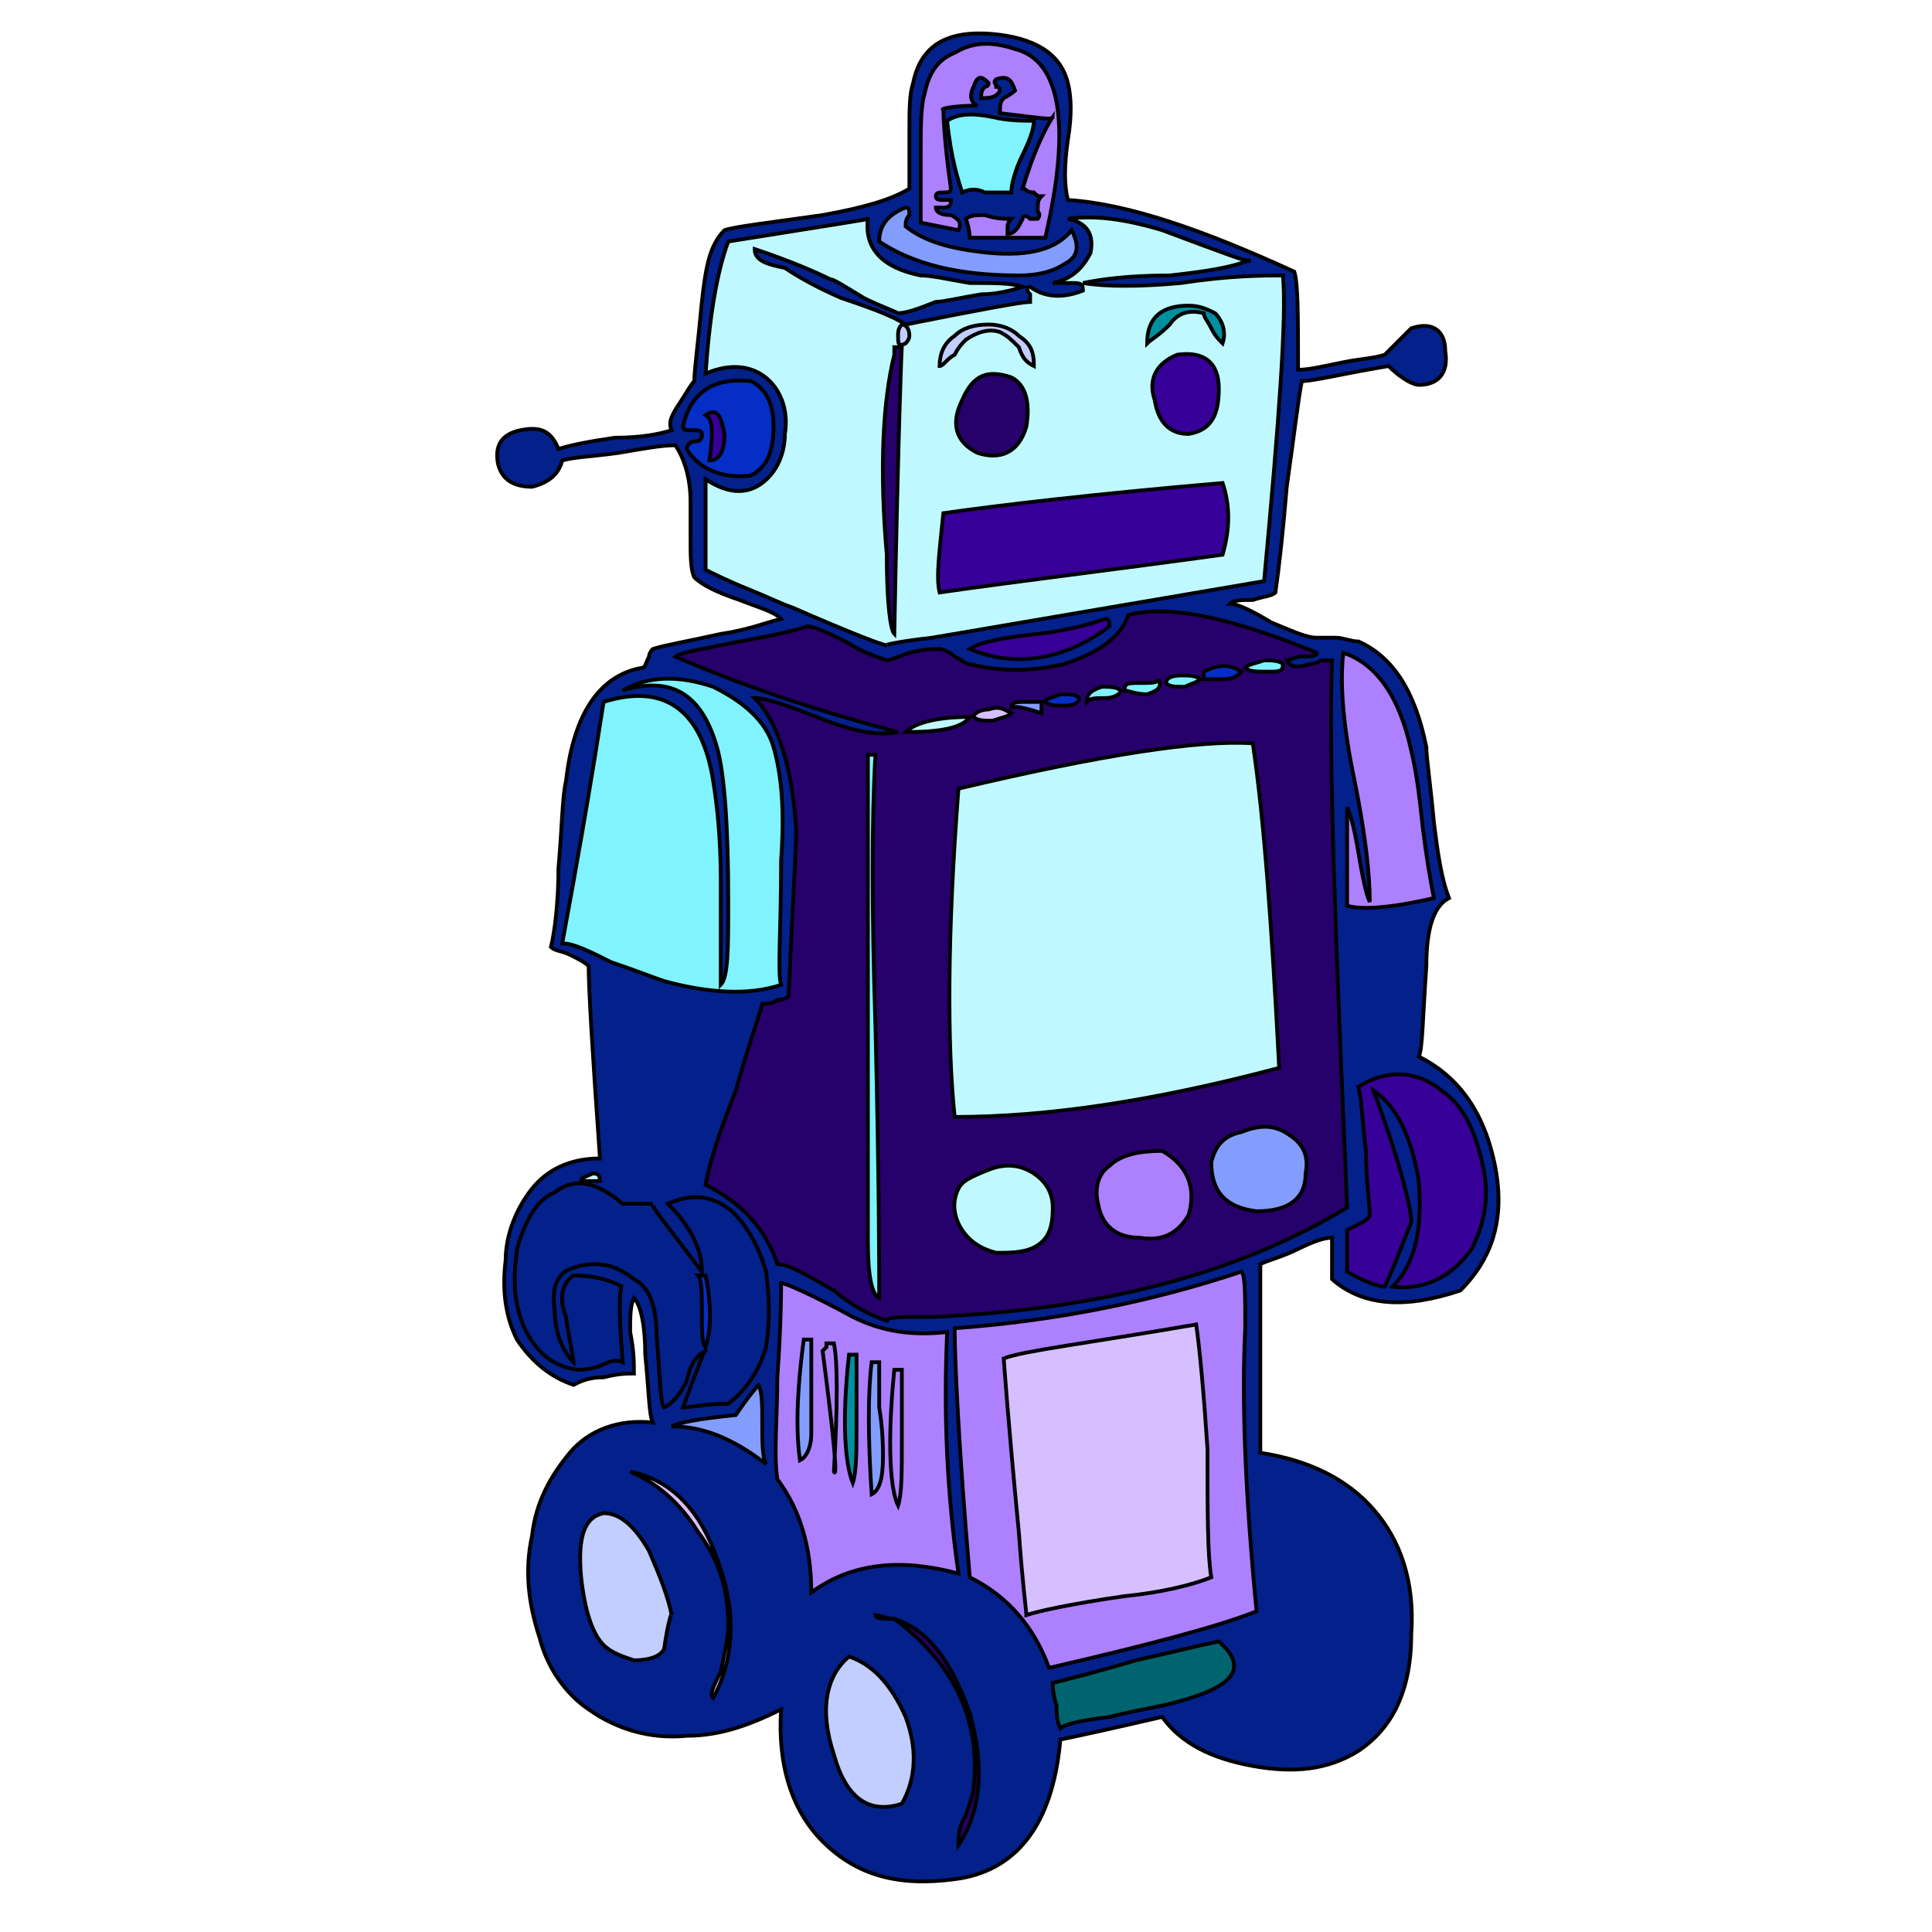 <svg id="th_rob_robot-69" width="100%" height="100%" xmlns="http://www.w3.org/2000/svg" version="1.1" xmlns:xlink="http://www.w3.org/1999/xlink" xmlns:svgjs="http://svgjs.com/svgjs" preserveAspectRatio="xMidYMin slice" data-uid="rob_robot-69" data-keyword="rob_robot-69" viewBox="0 0 512 512" data-colors="[&quot;#03208b&quot;,&quot;#360099&quot;,&quot;#26006b&quot;,&quot;#ad80ff&quot;,&quot;#00646f&quot;,&quot;#26006b&quot;,&quot;#c1ceff&quot;,&quot;#ad80ff&quot;,&quot;#03208b&quot;,&quot;#839dff&quot;,&quot;#d6bfff&quot;,&quot;#c1ceff&quot;,&quot;#d6bfff&quot;,&quot;#d6bfff&quot;,&quot;#360099&quot;,&quot;#bff9ff&quot;,&quot;#052ec7&quot;,&quot;#839dff&quot;,&quot;#80f3ff&quot;,&quot;#ad80ff&quot;,&quot;#ad80ff&quot;,&quot;#ad80ff&quot;,&quot;#839dff&quot;,&quot;#008f9e&quot;,&quot;#ad80ff&quot;,&quot;#839dff&quot;,&quot;#ad80ff&quot;,&quot;#d6bfff&quot;,&quot;#052ec7&quot;,&quot;#80f3ff&quot;,&quot;#bff9ff&quot;,&quot;#03208b&quot;,&quot;#360099&quot;,&quot;#360099&quot;,&quot;#839dff&quot;,&quot;#bff9ff&quot;,&quot;#bff9ff&quot;,&quot;#26006b&quot;,&quot;#00646f&quot;,&quot;#bff9ff&quot;,&quot;#00646f&quot;,&quot;#26006b&quot;,&quot;#00646f&quot;,&quot;#80f3ff&quot;,&quot;#c1ceff&quot;,&quot;#ad80ff&quot;,&quot;#26006b&quot;,&quot;#c1ceff&quot;,&quot;#008f9e&quot;,&quot;#052ec7&quot;,&quot;#839dff&quot;,&quot;#26006b&quot;,&quot;#bff9ff&quot;,&quot;#bff9ff&quot;,&quot;#d6bfff&quot;,&quot;#839dff&quot;,&quot;#052ec7&quot;,&quot;#80f3ff&quot;,&quot;#80f3ff&quot;,&quot;#839dff&quot;,&quot;#052ec7&quot;,&quot;#80f3ff&quot;,&quot;#d6bfff&quot;,&quot;#360099&quot;,&quot;#360099&quot;,&quot;#26006b&quot;,&quot;#360099&quot;,&quot;#26006b&quot;,&quot;#052ec7&quot;,&quot;#03208b&quot;,&quot;#008f9e&quot;,&quot;#008f9e&quot;]"><path id="th_rob_robot-69_20" d="M378 256C378 246 380 240 384 238C382 233 381 226 380 218C379 207 378 201 378 198C375 183 369 174 360 170C358 170 356 169 354 169C351 169 350 169 349 169C346 169 342 167 337 165C332 162 328 160 326 160C327 159 329 159 332 159C335 158 337 158 338 157C339 150 340 141 341 129C343 115 344 106 345 101C348 101 356 99 368 97C372 101 375 102 376 102C381 102 384 99 383 93C383 88 380 85 374 87C374 87 372 89 367 94C364 95 361 95 356 96C351 97 347 98 344 98C344 84 344 75 343 72C319 61 299 54 283 53C282 49 282 44 283 37C284 31 284 26 283 22C281 14 274 10 263 9C251 8 244 12 242 22C241 25 241 29 241 35C241 42 241 47 241 50C236 53 229 55 218 57C204 59 195 60 192 61C188 65 187 71 186 80C185 91 184 98 184 101C183 102 182 104 180 107C178 110 177 112 178 114C175 115 170 116 163 116C156 117 151 118 148 119C146 114 143 113 138 114C133 115 131 118 132 123C133 127 136 129 141 129C145 128 148 126 149 122C153 121 157 121 164 120C170 119 175 118 179 118C181 121 183 126 183 133C183 135 183 138 183 143C183 147 183 151 184 153C186 155 190 157 196 159C201 161 205 162 207 164C203 165 198 167 191 168C182 170 176 171 173 172C173 172 172 173 172 174C171 176 171 177 170 177C159 179 152 189 150 207C149 211 149 219 148 230C148 239 147 247 146 251C147 252 149 252 151 253C153 254 155 255 156 256C156 262 157 279 159 307C151 307 145 310 141 315C137 320 134 327 134 334C133 342 134 349 137 355C141 361 146 365 152 367C154 366 156 365 160 365C164 364 166 364 168 364C168 361 168 358 167 353C167 349 167 346 168 344C170 346 171 352 171 359C172 369 172 375 173 377C164 376 156 379 151 385C146 391 142 398 141 407C139 416 140 425 143 434C145 442 150 449 156 453C163 458 172 461 182 460C191 460 199 457 207 453C206 468 210 480 218 488C227 497 238 500 253 498C269 496 279 484 281 461C286 460 295 458 308 455C313 462 321 466 332 468C343 470 352 469 360 464C369 458 374 448 374 433C375 419 371 408 364 400C357 392 347 387 334 385L334 335C336 334 340 333 344 331C348 329 351 328 353 328C353 328 353 330 353 333C353 336 353 338 353 339C361 346 372 347 387 342C396 333 399 322 396 308C393 294 386 285 376 280C377 278 377 270 378 256Z " fill-rule="evenodd" fill="#03208b" stroke-width="1" stroke="#000000"></path><path id="th_rob_robot-69_0" d="M376 313C374 301 370 293 364 289C371 308 374 320 374 324C373 326 371 332 367 341C366 341 362 340 357 337L357 326C361 324 363 323 363 322C363 319 362 313 362 305C361 298 361 292 360 288C368 283 376 284 382 289C388 293 391 300 393 309C395 318 393 325 390 331C385 338 378 342 369 341C375 335 377 326 376 313Z " fill-rule="evenodd" fill="#360099" stroke-width="1" stroke="#000000"></path><path id="th_rob_robot-69_1" d="M235 350C232 349 227 347 221 342C214 338 209 335 206 335C203 326 197 319 187 314C188 308 191 299 195 289C198 278 201 270 202 266C203 266 205 266 206 265C208 265 209 264 209 264C210 240 211 225 211 220C210 203 206 191 200 185C203 185 209 187 219 191C227 194 233 195 238 194C215 188 195 181 179 174C180 173 186 172 196 170C208 168 214 166 214 166C216 166 220 168 224 170C229 173 232 174 235 175C236 175 238 174 241 173C245 172 247 172 249 172C250 172 252 173 253 174C255 175 256 176 257 176C265 178 273 178 282 176C291 173 297 169 299 163C310 160 327 164 349 173C349 174 347 174 345 174C343 174 342 175 341 175C342 177 344 177 347 176C347 176 349 176 350 175C351 175 352 175 353 175C352 201 354 250 357 320C329 337 293 347 247 349C239 349 235 349 235 350Z " fill-rule="evenodd" fill="#26006b" stroke-width="1" stroke="#000000"></path><path id="th_rob_robot-69_2" d="M257 418C254 383 253 360 253 352C280 350 305 345 329 337C330 338 330 343 330 352C329 371 330 396 333 427C323 431 304 436 278 442C274 431 267 423 257 418Z " fill-rule="evenodd" fill="#ad80ff" stroke-width="1" stroke="#000000"></path><path id="th_rob_robot-69_3" d="M280 452C279 449 279 447 279 446C283 445 291 443 301 440C310 438 318 436 323 435C331 442 327 447 312 451C309 452 302 453 294 455C286 456 282 457 281 458C280 456 280 454 280 452Z " fill-rule="evenodd" fill="#00646f" stroke-width="1" stroke="#000000"></path><path id="th_rob_robot-69_4" d="M256 481C257 478 258 475 258 474C260 456 253 441 237 429C237 429 237 429 237 429C234 429 232 429 232 428C233 428 235 429 237 429L237 429C246 432 252 440 257 454C261 468 260 480 254 489C254 487 254 484 256 481Z " fill-rule="evenodd" fill="#26006b" stroke-width="1" stroke="#000000"></path><path id="th_rob_robot-69_5" d="M221 465C217 453 219 444 225 439C231 441 236 446 240 455C243 463 243 471 239 478C230 481 224 476 221 465Z " fill-rule="evenodd" fill="#c1ceff" stroke-width="1" stroke="#000000"></path><path id="th_rob_robot-69_6" d="M206 392C205 385 206 376 206 365C207 351 207 342 207 340C208 340 215 343 226 349C234 353 242 354 251 353C250 375 251 396 254 417C239 413 226 414 215 422C215 410 212 400 206 392Z " fill-rule="evenodd" fill="#ad80ff" stroke-width="1" stroke="#000000"></path><path id="th_rob_robot-69_7" d="M181 373C185 362 187 357 187 358C185 359 183 361 182 366C180 370 178 372 176 373C175 372 175 366 174 354C174 346 172 341 168 339C163 335 158 334 152 336C148 337 146 341 147 347C147 353 149 358 152 361C152 360 151 356 150 349C148 344 149 340 152 338C157 338 161 339 165 341C164 341 164 348 165 361C163 360 161 361 159 362C156 363 154 363 153 363C146 362 142 358 139 352C136 345 136 339 137 331C139 324 142 318 147 316C152 312 158 313 165 319C170 319 172 319 173 319C172 319 177 325 186 337C186 332 184 326 177 319C184 316 189 317 194 321C198 325 201 330 203 337C204 344 204 351 203 357C201 364 197 369 193 372C187 372 183 373 181 373Z " fill-rule="evenodd" fill="#03208b" stroke-width="1" stroke="#000000"></path><path id="th_rob_robot-69_8" d="M195 375C199 369 202 366 201 367C202 369 202 372 202 377C202 382 202 386 203 388C194 381 186 378 178 378C180 377 185 376 195 375Z " fill-rule="evenodd" fill="#839dff" stroke-width="1" stroke="#000000"></path><path id="th_rob_robot-69_9" d="M191 443C192 438 193 434 193 431C193 422 191 414 185 406C180 398 174 393 167 390C177 392 185 399 190 413C195 426 195 439 189 450C188 449 189 447 191 443Z " fill-rule="evenodd" fill="#d6bfff" stroke-width="1" stroke="#000000"></path><path id="th_rob_robot-69_10" d="M168 440C165 439 162 438 160 436C157 433 155 427 154 418C153 407 155 402 160 401C164 401 168 404 172 411C175 418 177 423 178 428C178 427 177 430 176 437C175 439 172 440 168 440Z " fill-rule="evenodd" fill="#c1ceff" stroke-width="1" stroke="#000000"></path><path id="th_rob_robot-69_11" d="M154 313C154 312 155 312 157 311C158 311 159 311 159 313Z " fill-rule="evenodd" fill="#bff9ff" stroke-width="1" stroke="#000000"></path><path id="th_rob_robot-69_12" d="M160 186C176 181 186 188 189 207C190 213 191 222 191 233C191 249 191 258 191 261C193 259 193 251 193 239C193 219 192 205 190 198C186 184 178 179 165 183C172 179 180 179 189 182C197 186 203 191 205 198C207 205 208 214 207 228C207 247 206 258 207 261C198 264 187 263 176 260C173 259 168 257 162 255C156 252 152 250 149 250C157 207 160 185 160 186Z " fill-rule="evenodd" fill="#80f3ff" stroke-width="1" stroke="#000000"></path><path id="th_rob_robot-69_13" d="M257 172C260 170 266 169 275 168C284 167 290 165 293 164C294 164 294 165 294 166C282 175 269 177 257 172Z " fill-rule="evenodd" fill="#360099" stroke-width="1" stroke="#000000"></path><path id="th_rob_robot-69_14" d="M187 127C193 131 198 131 202 128C206 125 208 120 208 115C209 109 207 104 204 101C200 97 194 96 187 99C188 84 190 72 193 64C218 60 231 58 230 58C229 66 234 71 244 73C247 73 251 74 257 75C264 75 268 75 271 76C268 77 264 78 260 78C254 79 250 80 248 80C243 82 240 83 238 83C236 82 233 81 229 79C224 76 221 74 220 74C216 72 209 69 200 66C200 69 203 70 208 71C211 73 216 76 223 79C232 82 237 84 240 86C260 82 271 80 273 80C273 79 273 78 273 78C272 77 272 76 273 76C277 79 282 79 287 77C287 75 286 75 284 75C281 75 280 75 279 75C284 74 287 71 289 67C290 62 288 59 283 58C290 57 298 58 308 61C324 67 332 70 331 69C326 71 319 72 310 73C299 73 292 74 287 75C293 76 302 76 313 75C326 73 335 73 340 73C341 84 339 111 335 154C329 155 300 160 247 169C238 170 234 171 235 171C234 171 226 168 210 161C207 160 203 158 198 156C193 154 189 152 187 151Z " fill-rule="evenodd" fill="#bff9ff" stroke-width="1" stroke="#000000"></path><path id="th_rob_robot-69_15" d="M184 117C186 117 186 116 186 115C186 114 185 114 183 114C182 114 181 114 181 113C183 104 189 100 199 101C203 103 205 107 205 113C205 120 203 124 199 126C191 127 185 124 182 119C182 118 183 117 184 117Z " fill-rule="evenodd" fill="#052ec7" stroke-width="1" stroke="#000000"></path><path id="th_rob_robot-69_16" d="M241 57C240 58 240 59 240 60C245 64 252 66 262 67C273 68 280 66 284 61C286 65 286 68 282 70C279 72 275 73 270 73C254 73 242 70 233 64C233 60 235 57 240 55C241 55 241 56 241 57Z " fill-rule="evenodd" fill="#839dff" stroke-width="1" stroke="#000000"></path><path id="th_rob_robot-69_17" d="M251 32C254 30 258 30 263 31C267 32 271 32 274 32C274 34 273 37 271 41C269 45 268 49 268 51C267 51 264 51 261 51C259 50 257 50 255 51C254 48 252 42 251 32Z " fill-rule="evenodd" fill="#80f3ff" stroke-width="1" stroke="#000000"></path><path id="th_rob_robot-69_18" d="M253 14C258 11 263 11 269 13C281 16 284 33 277 63C275 63 272 63 268 63C263 63 259 63 257 63C257 63 257 61 256 58C257 57 259 57 261 57C264 58 266 58 268 58C268 58 267 59 267 60C267 60 267 61 267 62C269 62 270 60 271 58C271 57 272 57 273 58C274 58 274 58 275 58C275 58 276 57 275 56C275 54 275 53 276 52C275 52 275 52 274 51C272 51 272 50 271 50C274 40 277 34 279 31C279 32 274 31 265 30C265 28 265 27 266 26C268 25 269 24 269 24C268 21 267 20 264 21C263 22 264 22 264 23C265 23 265 24 265 24C264 26 262 26 260 26C260 25 260 24 261 23C262 23 262 22 262 22C260 20 259 20 258 23C257 25 257 27 259 28C252 28 249 29 250 29C250 29 250 36 252 50C252 51 251 51 250 51C249 51 248 51 248 52C248 53 249 53 250 53C252 53 252 53 252 53C252 54 252 55 250 55C249 55 248 55 248 55C248 56 249 57 252 57C254 58 255 59 254 61L244 59C244 55 244 49 244 41C244 34 244 28 245 25C246 20 248 16 253 14Z " fill-rule="evenodd" fill="#ad80ff" stroke-width="1" stroke="#000000"></path><path id="th_rob_robot-69_19" d="M374 199C375 203 376 209 377 219C378 227 379 233 380 238C367 241 360 241 357 240C357 225 357 217 357 214C358 216 359 220 360 226C361 232 362 237 363 239C363 232 362 222 359 207C356 193 355 181 356 173C365 176 371 185 374 199Z " fill-rule="evenodd" fill="#ad80ff" stroke-width="1" stroke="#000000"></path><path id="th_rob_robot-69_21" d="M237 363C235 383 236 395 238 399C239 396 239 390 239 382C239 372 239 365 239 363Z " fill-rule="evenodd" fill="#ad80ff" stroke-width="1" stroke="#000000"></path><path id="th_rob_robot-69_22" d="M231 361C230 369 230 381 231 396C233 395 234 392 234 386C234 384 234 379 233 373C233 368 233 364 233 361C232 361 232 361 231 361Z " fill-rule="evenodd" fill="#839dff" stroke-width="1" stroke="#000000"></path><path id="th_rob_robot-69_23" d="M225 359C223 377 224 388 226 393C227 390 227 384 227 377C227 367 227 361 227 359Z " fill-rule="evenodd" fill="#008f9e" stroke-width="1" stroke="#000000"></path><path id="th_rob_robot-69_24" d="M219 356C219 356 219 357 219 357C218 358 218 358 218 358C221 381 222 392 221 390C222 372 222 361 221 356Z " fill-rule="evenodd" fill="#ad80ff" stroke-width="1" stroke="#000000"></path><path id="th_rob_robot-69_25" d="M213 355C211 370 211 380 212 387C214 386 215 383 215 380L215 375C215 373 215 371 215 370L215 355Z " fill-rule="evenodd" fill="#839dff" stroke-width="1" stroke="#000000"></path><path id="th_rob_robot-69_26" d="M271 393C270 380 270 369 269 361C284 359 298 357 314 354C315 361 316 371 317 385C317 401 318 411 318 417C288 421 273 424 274 424C273 418 272 408 271 393Z " fill-rule="evenodd" fill="#ad80ff" stroke-width="1" stroke="#000000"></path><path id="th_rob_robot-69_27" d="M270 406C271 420 272 427 272 428C275 427 284 425 298 423C308 422 316 420 321 418C320 412 320 401 320 384C319 369 318 358 317 351C288 356 271 358 266 360C266 360 267 375 270 406Z " fill-rule="evenodd" fill="#d6bfff" stroke-width="1" stroke="#000000"></path><path id="th_rob_robot-69_28" d="M185 338C186 339 186 343 186 348C186 353 186 356 187 357C188 354 189 348 187 338Z " fill-rule="evenodd" fill="#052ec7" stroke-width="1" stroke="#000000"></path><path id="th_rob_robot-69_29" d="M265 315C269 315 272 316 274 319C274 323 272 325 268 326C265 326 262 325 260 323C259 318 261 316 265 315Z " fill-rule="evenodd" fill="#80f3ff" stroke-width="1" stroke="#000000"></path><path id="th_rob_robot-69_30" d="M254 315C252 319 253 323 255 326C257 329 260 331 264 332C268 332 272 332 275 330C278 328 279 325 279 320C279 316 277 313 274 311C271 309 267 308 262 310C257 312 255 313 254 315Z " fill-rule="evenodd" fill="#bff9ff" stroke-width="1" stroke="#000000"></path><path id="th_rob_robot-69_31" d="M300 321C298 320 297 318 298 316C298 314 299 313 301 312C302 311 305 311 307 312C310 315 310 318 307 322C304 322 301 322 300 321Z " fill-rule="evenodd" fill="#bff9ff" stroke-width="1" stroke="#000000"></path><path id="th_rob_robot-69_32" d="M294 309C291 311 290 315 291 319C292 325 296 328 302 328C308 329 312 327 315 322C317 315 315 309 308 305C302 305 297 306 294 309Z " fill-rule="evenodd" fill="#ad80ff" stroke-width="1" stroke="#000000"></path><path id="th_rob_robot-69_33" d="M333 305C337 305 339 306 340 309C340 312 338 314 335 314C332 315 329 314 328 311C327 307 329 305 333 305Z " fill-rule="evenodd" fill="#ad80ff" stroke-width="1" stroke="#000000"></path><path id="th_rob_robot-69_34" d="M321 308C321 316 325 320 333 321C341 321 346 318 346 311C347 306 345 303 342 301C338 298 334 298 329 300C324 301 322 304 321 308Z " fill-rule="evenodd" fill="#839dff" stroke-width="1" stroke="#000000"></path><path id="th_rob_robot-69_35" d="M230 200L230 202C230 211 230 253 230 329C230 338 231 343 233 344C233 337 233 313 232 272C231 241 231 217 232 200Z " fill-rule="evenodd" fill="#80f3ff" stroke-width="1" stroke="#000000"></path><path id="th_rob_robot-69_36" d="M255 278C265 276 271 275 274 275C273 277 273 280 274 285L274 292C273 292 267 292 256 293C256 294 256 289 255 278Z " fill-rule="evenodd" fill="#bff9ff" stroke-width="1" stroke="#000000"></path><path id="th_rob_robot-69_37" d="M268 227C269 228 270 235 271 247C265 249 260 250 255 250C255 242 255 235 256 230C255 230 259 229 268 227Z " fill-rule="evenodd" fill="#26006b" stroke-width="1" stroke="#000000"></path><path id="th_rob_robot-69_38" d="M270 209L270 224C262 225 257 226 257 227C256 225 256 223 256 220C257 216 257 213 257 211C264 210 268 209 270 209Z " fill-rule="evenodd" fill="#00646f" stroke-width="1" stroke="#000000"></path><path id="th_rob_robot-69_39" d="M263 274C258 275 256 276 255 276L255 253C266 251 271 250 270 250C271 252 272 256 272 261C272 267 272 271 273 272C270 272 267 273 263 274Z " fill-rule="evenodd" fill="#bff9ff" stroke-width="1" stroke="#000000"></path><path id="th_rob_robot-69_40" d="M290 221C288 220 285 221 281 222C278 223 275 223 273 223C273 221 272 218 272 215C272 212 272 209 272 208C278 206 283 205 289 205C290 209 290 215 290 221Z " fill-rule="evenodd" fill="#00646f" stroke-width="1" stroke="#000000"></path><path id="th_rob_robot-69_41" d="M283 246C279 246 276 247 274 247C274 244 274 240 274 236C273 231 273 228 273 226C274 226 278 225 282 224C286 223 289 223 291 224C291 226 291 230 292 234C292 238 293 242 293 244C291 245 288 245 283 246Z " fill-rule="evenodd" fill="#26006b" stroke-width="1" stroke="#000000"></path><path id="th_rob_robot-69_42" d="M301 203C304 202 308 202 310 202C311 212 311 218 311 218C308 217 305 218 302 218C298 219 295 219 293 219C294 217 293 214 293 211C292 207 292 205 292 204C294 204 297 203 301 203Z " fill-rule="evenodd" fill="#00646f" stroke-width="1" stroke="#000000"></path><path id="th_rob_robot-69_43" d="M330 207L331 214C329 214 326 215 323 215C319 216 316 216 315 216C315 214 315 212 314 209C313 205 313 203 313 201C314 201 319 200 329 200C329 201 330 204 330 207Z " fill-rule="evenodd" fill="#80f3ff" stroke-width="1" stroke="#000000"></path><path id="th_rob_robot-69_44" d="M315 219C316 219 318 219 323 218C326 217 328 217 331 217C331 220 331 223 332 227C332 233 332 236 332 238C330 238 328 239 325 239C321 240 318 240 317 241C315 225 315 218 315 219Z " fill-rule="evenodd" fill="#c1ceff" stroke-width="1" stroke="#000000"></path><path id="th_rob_robot-69_45" d="M333 251C334 256 334 259 334 261C332 261 329 261 326 262C323 263 320 264 318 264C319 261 318 257 318 253C317 249 317 246 317 244C323 242 328 241 333 241C333 244 333 247 333 251Z " fill-rule="evenodd" fill="#ad80ff" stroke-width="1" stroke="#000000"></path><path id="th_rob_robot-69_46" d="M320 284C320 279 319 273 318 267C319 267 322 266 326 265C329 264 332 264 335 264C335 263 335 268 335 280C329 282 324 283 320 284Z " fill-rule="evenodd" fill="#26006b" stroke-width="1" stroke="#000000"></path><path id="th_rob_robot-69_47" d="M308 287C304 288 301 288 299 289C299 287 299 284 298 280C298 276 297 273 297 271C298 271 301 270 306 269C309 268 312 268 315 268C317 273 317 279 317 285C315 285 312 286 308 287Z " fill-rule="evenodd" fill="#c1ceff" stroke-width="1" stroke="#000000"></path><path id="th_rob_robot-69_48" d="M276 291C276 279 276 273 276 274C278 274 281 273 285 273C289 272 292 272 294 272C296 279 296 285 296 289C282 290 276 291 276 291Z " fill-rule="evenodd" fill="#008f9e" stroke-width="1" stroke="#000000"></path><path id="th_rob_robot-69_49" d="M284 270C280 271 277 271 276 271C275 256 274 250 274 250C276 250 279 249 284 249C288 248 291 247 293 247C293 248 293 252 294 257C294 262 294 265 294 269C292 268 288 269 284 270Z " fill-rule="evenodd" fill="#052ec7" stroke-width="1" stroke="#000000"></path><path id="th_rob_robot-69_50" d="M293 222C296 222 299 222 303 221C306 220 309 220 312 220C312 225 313 232 314 241C312 241 309 242 305 242C301 243 298 243 296 244C294 234 293 227 293 222Z " fill-rule="evenodd" fill="#839dff" stroke-width="1" stroke="#000000"></path><path id="th_rob_robot-69_51" d="M304 245C308 245 311 244 313 244C314 250 315 257 315 264C313 264 310 265 306 266C303 267 300 267 297 267C297 264 297 261 297 257C296 252 296 249 296 247C297 246 300 246 304 245Z " fill-rule="evenodd" fill="#26006b" stroke-width="1" stroke="#000000"></path><path id="th_rob_robot-69_52" d="M332 197C318 196 292 200 254 209C251 248 251 277 253 296C277 296 305 292 339 283C337 245 335 217 332 197Z " fill-rule="evenodd" fill="#bff9ff" stroke-width="1" stroke="#000000"></path><path id="th_rob_robot-69_53" d="M257 190C247 190 242 192 240 194C249 194 255 193 257 190Z " fill-rule="evenodd" fill="#bff9ff" stroke-width="1" stroke="#000000"></path><path id="th_rob_robot-69_54" d="M262 188C260 188 258 189 258 190C259 191 261 191 263 191C266 190 267 190 268 189C266 188 265 187 262 188Z " fill-rule="evenodd" fill="#d6bfff" stroke-width="1" stroke="#000000"></path><path id="th_rob_robot-69_55" d="M276 186C275 186 274 186 272 186C269 186 268 186 268 188C268 187 270 187 276 189C276 187 276 186 276 186Z " fill-rule="evenodd" fill="#839dff" stroke-width="1" stroke="#000000"></path><path id="th_rob_robot-69_56" d="M281 184C279 185 277 185 277 186C278 187 280 187 282 187C285 187 286 186 286 185C285 184 284 184 281 184Z " fill-rule="evenodd" fill="#052ec7" stroke-width="1" stroke="#000000"></path><path id="th_rob_robot-69_57" d="M292 182C289 183 288 184 288 186C289 185 290 185 293 185C295 185 297 184 297 183C296 182 294 182 292 182Z " fill-rule="evenodd" fill="#80f3ff" stroke-width="1" stroke="#000000"></path><path id="th_rob_robot-69_58" d="M302 181C299 181 298 181 298 183C299 183 301 184 304 184C307 183 308 182 307 180C307 181 305 181 302 181Z " fill-rule="evenodd" fill="#80f3ff" stroke-width="1" stroke="#000000"></path><path id="th_rob_robot-69_59" d="M313 179C310 179 309 180 309 181C310 182 311 182 314 182C316 181 317 181 318 180C317 179 315 179 313 179Z " fill-rule="evenodd" fill="#80f3ff" stroke-width="1" stroke="#000000"></path><path id="th_rob_robot-69_60" d="M319 178L319 180C320 180 321 180 324 180C327 180 328 179 329 178C326 176 323 176 319 178Z " fill-rule="evenodd" fill="#052ec7" stroke-width="1" stroke="#000000"></path><path id="th_rob_robot-69_61" d="M335 175C332 176 331 176 330 177C331 178 333 178 336 178C339 178 340 178 340 176C339 175 337 175 335 175Z " fill-rule="evenodd" fill="#80f3ff" stroke-width="1" stroke="#000000"></path><path id="th_rob_robot-69_62" d="M291 143C303 142 313 141 320 139C321 141 322 141 322 141C321 144 319 145 316 146L311 146C309 146 308 146 307 146C305 146 296 147 279 150C268 152 259 153 252 153C251 150 253 148 261 147C265 146 275 145 291 143Z " fill-rule="evenodd" fill="#d6bfff" stroke-width="1" stroke="#000000"></path><path id="th_rob_robot-69_63" d="M324 128C289 131 264 134 250 136C249 146 248 153 249 157C270 154 295 151 324 147C326 140 326 134 324 128Z " fill-rule="evenodd" fill="#360099" stroke-width="1" stroke="#000000"></path><path id="th_rob_robot-69_64" d="M188 122C191 122 192 119 192 115C191 110 190 108 187 110C189 111 189 115 188 122Z " fill-rule="evenodd" fill="#360099" stroke-width="1" stroke="#000000"></path><path id="th_rob_robot-69_65" d="M272 113C273 107 272 102 268 100C262 98 258 99 255 106C252 112 253 117 259 120C265 122 270 120 272 113Z " fill-rule="evenodd" fill="#26006b" stroke-width="1" stroke="#000000"></path><path id="th_rob_robot-69_66" d="M306 106C307 112 310 115 315 115C321 114 323 110 323 103C323 96 319 93 312 94C307 96 304 100 306 106Z " fill-rule="evenodd" fill="#360099" stroke-width="1" stroke="#000000"></path><path id="th_rob_robot-69_67" d="M239 92L237 92L237 94C234 106 233 124 235 147C235 160 236 167 237 168C238 115 239 90 239 92Z " fill-rule="evenodd" fill="#26006b" stroke-width="1" stroke="#000000"></path><path id="th_rob_robot-69_68" d="M241 89C241 87 240 86 239 86C238 87 238 88 238 89C238 91 238 92 240 91C240 91 241 90 241 89Z " fill-rule="evenodd" fill="#c1ceff" stroke-width="1" stroke="#000000"></path><path id="th_rob_robot-69_69" d="M270 92C271 95 272 96 274 97C274 93 273 91 270 89C268 87 265 86 262 86C258 86 255 87 253 89C250 91 249 94 249 97C250 97 251 95 253 94C254 92 255 91 256 90C259 88 262 87 265 88C267 89 268 90 270 92Z " fill-rule="evenodd" fill="#c1ceff" stroke-width="1" stroke="#000000"></path><path id="th_rob_robot-69_70" d="M321 87C322 89 323 90 324 91C325 88 324 85 322 83C320 82 318 81 315 81C308 81 304 84 304 91C305 90 307 89 310 86C312 83 315 82 319 83C319 84 320 85 321 87Z " fill-rule="evenodd" fill="#008f9e" stroke-width="1" stroke="#000000"></path><defs id="SvgjsDefs3183" fill="#008f9e"></defs></svg>